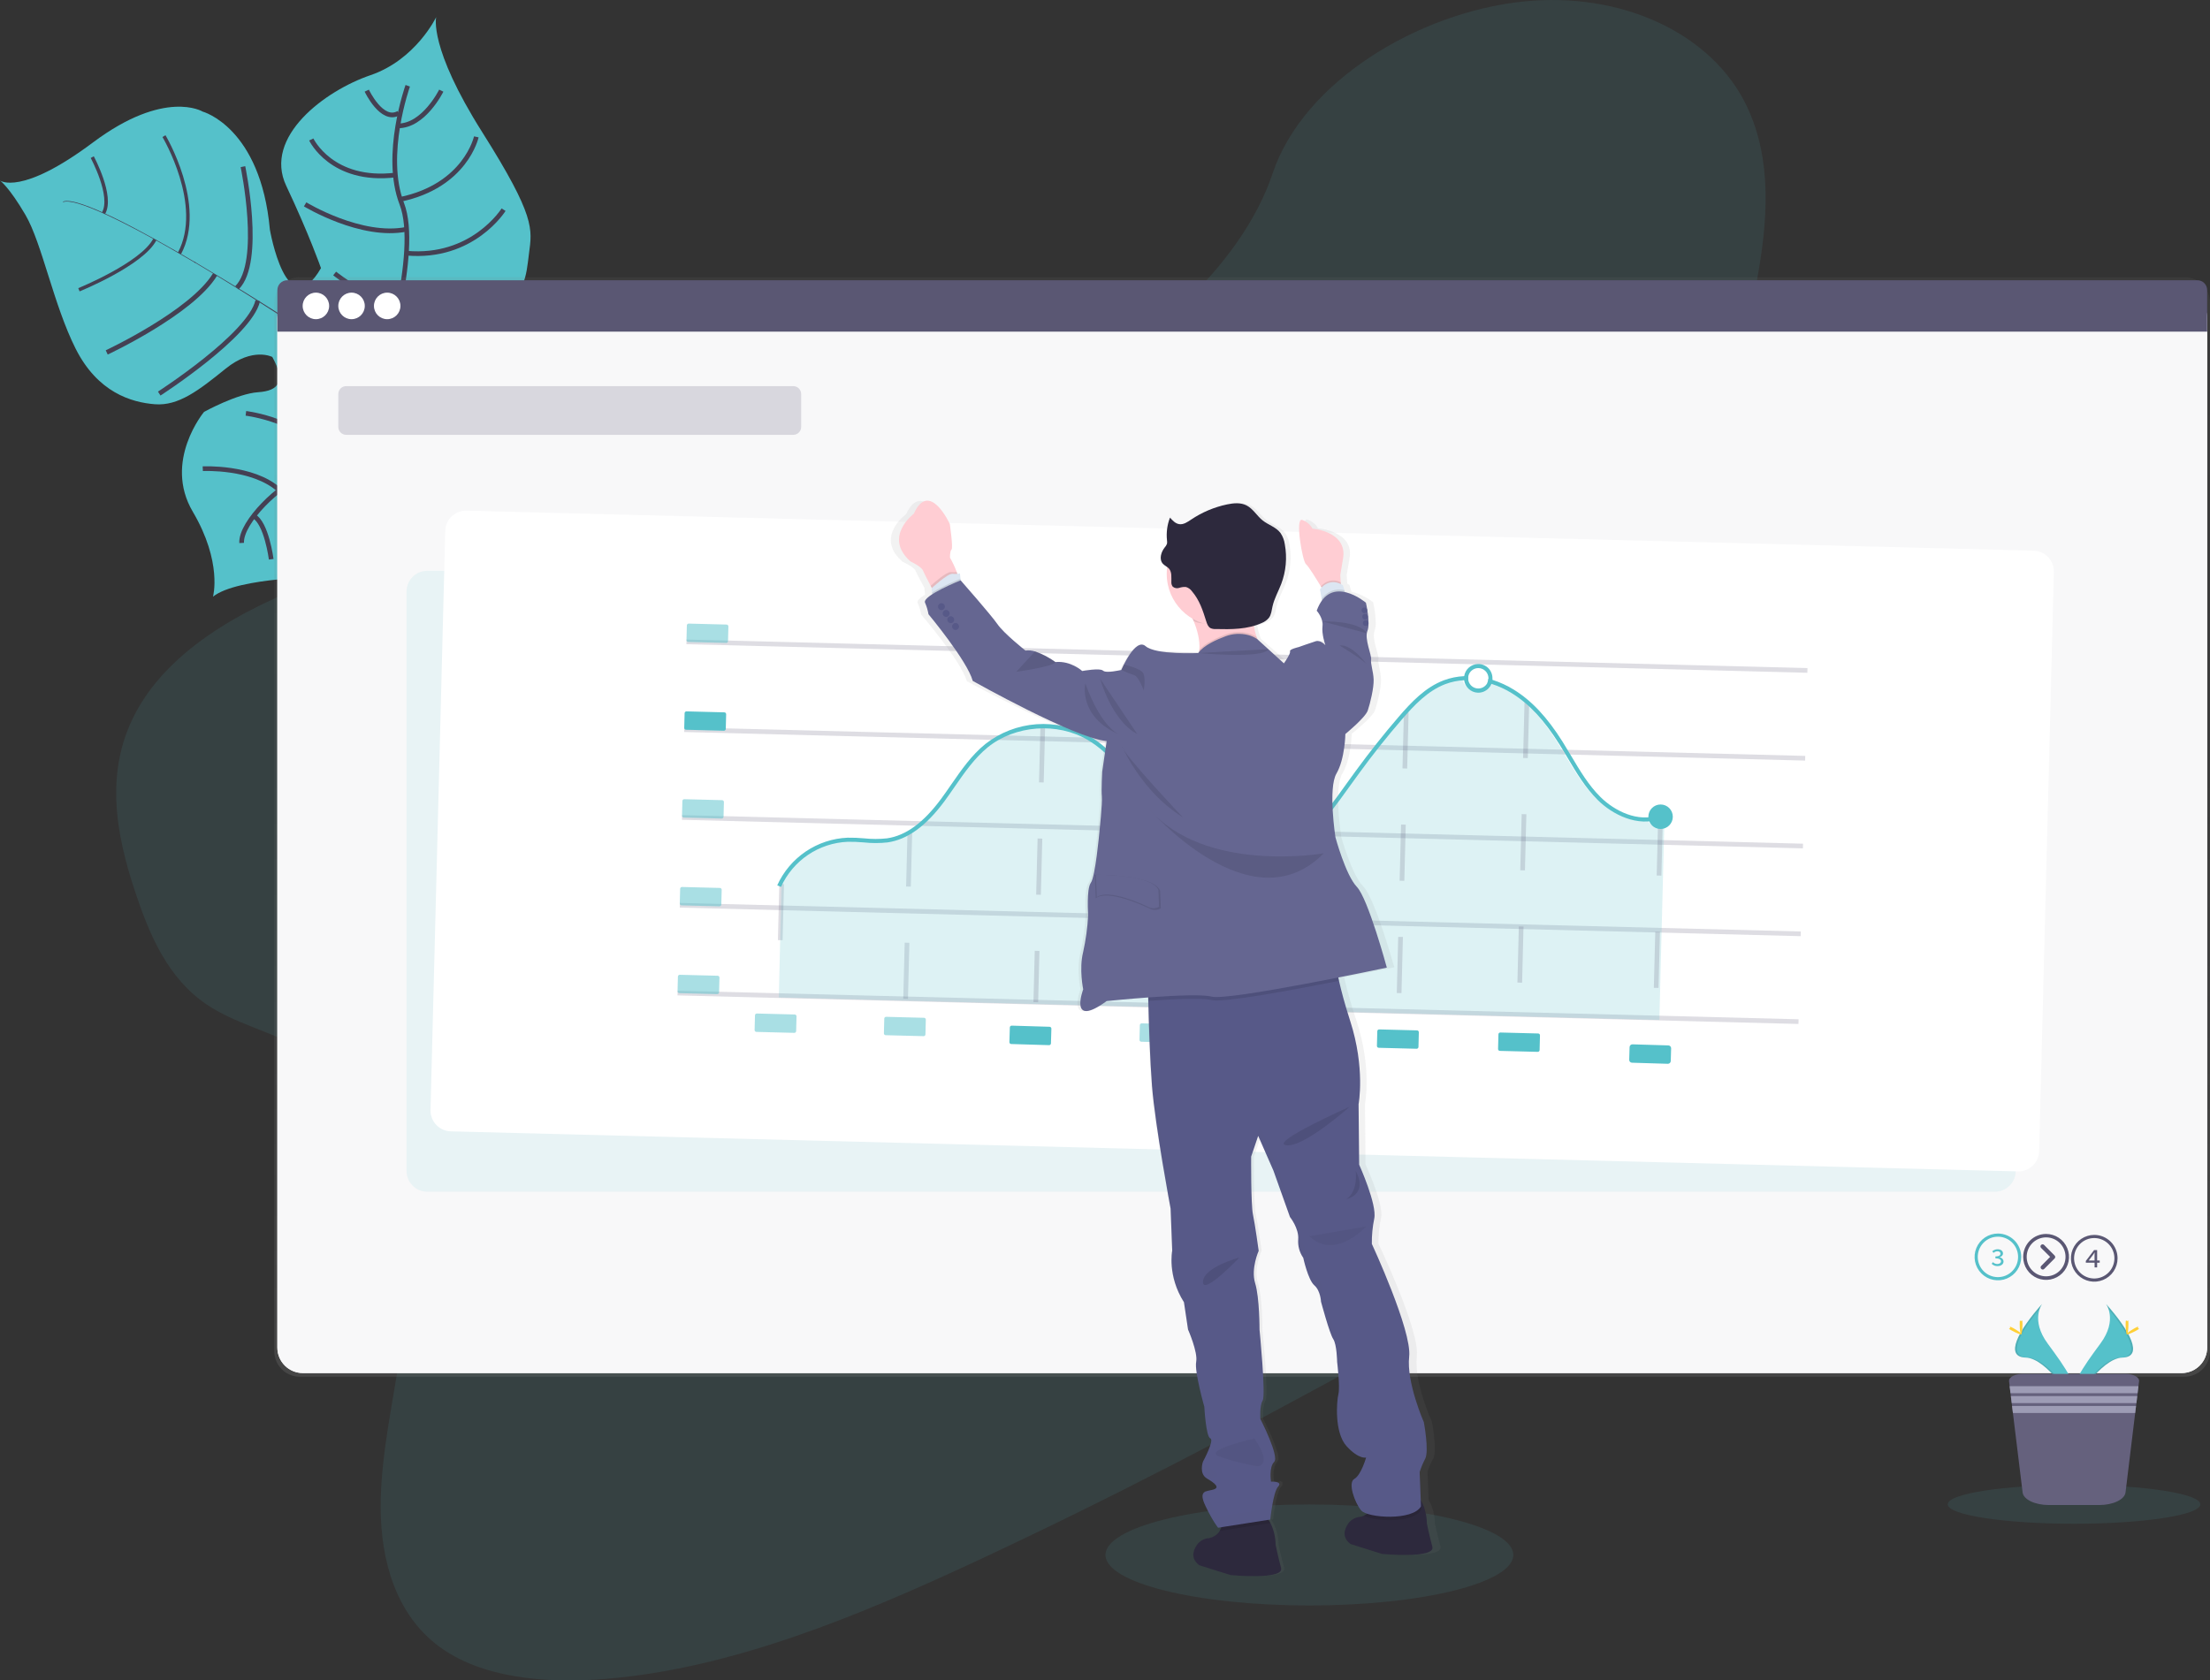 <?xml version="1.0" encoding="UTF-8"?> <svg xmlns="http://www.w3.org/2000/svg" width="472" height="359" viewBox="0 0 472 359" fill="none"><rect x="0" y="0" width="472" height="359" fill="#333333" stroke="none"/><g clip-path="url(#clip0)"><path d="M93.157 3.657C93.157 3.657 91.517 10.075 102.98 28.218C114.443 46.361 113.646 48.931 112.985 54.12C112.324 59.308 112.363 62.148 105.703 68.519C105.703 68.519 85.748 75.09 83.082 79.187C80.415 83.284 87.488 98.181 87.488 98.181C87.488 98.181 94.283 116.276 69.883 123.219C69.883 123.219 50.789 123.245 45.495 127.464C45.495 127.464 47.544 120.12 41.175 109.321C34.806 98.522 43.581 87.993 43.581 87.993C43.581 87.993 50.646 84.092 55.131 83.791C59.616 83.49 61.039 81.43 58.154 76.259C58.154 76.259 53.983 74.078 48.205 78.751C42.428 83.424 38.113 86.753 33.079 86.361C28.046 85.968 20.868 83.839 16.157 74.497C11.446 65.154 8.966 51.947 5.438 45.916C1.91 39.886 0 38.564 0 38.564C0 38.564 4.459 41.959 19.855 30.435C35.25 18.911 43.285 23.842 43.285 23.842C43.285 23.842 55.657 27.175 57.641 49.058C57.641 49.058 61.239 69.911 68.552 57.279C68.552 57.279 66.076 50.166 61.13 39.694C56.184 29.222 69.422 19.365 79.114 16.066C88.806 12.767 93.157 3.657 93.157 3.657Z" fill="#55C1CA"></path><path d="M13.482 43.185L13.438 43.076C16.483 41.801 30.53 49.433 41.763 56.061L41.702 56.161C25.858 46.815 15.835 42.207 13.482 43.185Z" fill="#444053"></path><path d="M41.471 56.017L41.593 55.952C50.563 61.254 61.326 67.982 69.387 73.445C70.153 73.964 70.949 74.479 71.762 74.963L71.636 75.169C70.823 74.68 70.022 74.165 69.252 73.641C61.2 68.183 50.437 61.315 41.471 56.017Z" fill="#444053"></path><path d="M71.401 75.038L71.601 74.881C87.771 84.615 110.519 82.298 110.719 82.298L108.209 85.156C108.009 85.169 87.684 84.838 71.401 75.038Z" fill="#444053"></path><path d="M87.084 18.322C87.084 18.322 81.789 33.11 85.813 43.529C89.837 53.949 81.463 79.768 81.463 79.768C81.463 79.768 78.683 90.628 74.211 93.342C74.211 93.342 67.725 101.419 63.923 102.344C60.121 103.269 51.377 111.463 51.607 115.997" stroke="#444053" stroke-miterlimit="10"></path><path d="M94.244 19.365C94.244 19.365 90.512 26.957 84.957 26.892" stroke="#444053" stroke-miterlimit="10"></path><path d="M101.727 29.235C101.727 29.235 99.469 39.676 85.483 42.596" stroke="#444053" stroke-miterlimit="10"></path><path d="M107.552 44.795C107.552 44.795 100.97 55.372 86.788 54.084" stroke="#444053" stroke-miterlimit="10"></path><path d="M106.321 64.609C106.321 64.609 93.936 72.747 84.569 68.279" stroke="#444053" stroke-miterlimit="10"></path><path d="M78.331 19.365C78.331 19.365 81.567 26.233 85.148 24.165" stroke="#444053" stroke-miterlimit="10"></path><path d="M66.481 29.798C66.481 29.798 70.831 39.013 84.443 37.395" stroke="#444053" stroke-miterlimit="10"></path><path d="M65.167 43.656C65.167 43.656 77.139 50.952 86.849 48.975" stroke="#444053" stroke-miterlimit="10"></path><path d="M71.471 58.426C71.471 58.426 80.945 66.005 85.391 64.264" stroke="#444053" stroke-miterlimit="10"></path><path d="M69.252 64.077C69.252 64.077 71.814 72.04 69.296 73.545" stroke="#444053" stroke-miterlimit="10"></path><path d="M60.86 76.019C60.86 76.019 65.746 71.154 64.384 70.26" stroke="#444053" stroke-miterlimit="10"></path><path d="M51.886 35.605C51.886 35.605 56.162 55.978 50.607 61.476" stroke="#444053" stroke-miterlimit="10"></path><path d="M34.006 84.079C34.006 84.079 53.361 71.612 55.048 64.247" stroke="#444053" stroke-miterlimit="10"></path><path d="M22.795 75.291C22.795 75.291 41.001 66.778 45.939 58.623" stroke="#444053" stroke-miterlimit="10"></path><path d="M35.02 29.078C35.02 29.078 43.829 43.817 38.326 54.133" stroke="#444053" stroke-width="0.75" stroke-miterlimit="10"></path><path d="M16.857 61.904C16.857 61.904 30.343 56.428 33.071 51.152" stroke="#444053" stroke-width="0.75" stroke-miterlimit="10"></path><path d="M19.702 33.572C19.702 33.572 24.214 41.915 22.112 45.541" stroke="#444053" stroke-width="0.75" stroke-miterlimit="10"></path><path d="M66.442 82.931C66.442 82.931 78.622 81.295 79.927 84.484" stroke="#444053" stroke-miterlimit="10"></path><path d="M85.918 107.968C85.918 107.968 85.261 94.608 77.652 89.441" stroke="#444053" stroke-miterlimit="10"></path><path d="M52.517 88.307C52.517 88.307 65.302 89.821 69.822 98.186" stroke="#444053" stroke-miterlimit="10"></path><path d="M73.959 117.659C73.959 117.659 75.934 107.872 66.594 100.952" stroke="#444053" stroke-miterlimit="10"></path><path d="M43.307 100.132C43.307 100.132 53.913 99.586 59.594 104.643" stroke="#444053" stroke-miterlimit="10"></path><path d="M57.924 119.479C57.924 119.479 56.932 111.712 54.165 110.242" stroke="#444053" stroke-miterlimit="10"></path><path opacity="0.1" d="M222.425 86.125C198.555 98.172 172.449 103.426 146.996 107.475C121.542 111.525 95.85 114.644 70.766 123.109C54.635 128.555 37.586 137.373 29.634 151.075C21.969 164.23 24.801 178.259 28.855 190.485C31.901 199.679 35.816 208.981 44.151 214.602C49.946 218.502 57.467 220.331 63.784 223.651C85.757 235.192 89.32 262.263 85.779 287.165C84.117 298.846 81.263 310.68 81.302 322.129C81.341 333.579 84.635 344.924 93.692 351.687C102.671 358.389 116.152 359.75 129.364 358.668C156.21 356.487 183.203 345.321 208.913 333.321C265.841 306.761 320.371 275.096 374.776 243.509C394.9 231.82 415.116 220.073 433.644 206.228C443.932 198.54 454.09 189.708 458.841 179.14C464.892 165.727 460.276 151.114 448.078 145.079C427.632 134.956 393.447 148.304 375.816 135.083C366.075 127.804 364.805 114.487 366.393 101.986C369.795 75.125 383.855 45.519 373.123 22.79C365.753 7.178 346.36 -1.907 325.183 0.34C302.996 2.697 278.409 17.327 271.796 37.05C265.001 57.361 243.502 75.465 222.425 86.125Z" fill="#55C1CA"></path><path opacity="0.1" d="M279.653 342.986C303.705 342.986 323.203 338.155 323.203 332.196C323.203 326.236 303.705 321.405 279.653 321.405C255.601 321.405 236.102 326.236 236.102 332.196C236.102 338.155 255.601 342.986 279.653 342.986Z" fill="#55C1CA"></path><path d="M466.567 59.216H64.014C61.014 59.216 58.581 61.656 58.581 64.666V288.662C58.581 291.672 61.014 294.112 64.014 294.112H466.567C469.567 294.112 472 291.672 472 288.662V64.666C472 61.656 469.567 59.216 466.567 59.216Z" fill="url(#paint0_linear)"></path><path d="M465.957 62.519H64.671C61.67 62.519 59.237 64.959 59.237 67.969V287.881C59.237 290.891 61.67 293.331 64.671 293.331H465.957C468.958 293.331 471.391 290.891 471.391 287.881V67.969C471.391 64.959 468.958 62.519 465.957 62.519Z" fill="white"></path><path d="M465.957 62.519H64.671C61.67 62.519 59.237 64.959 59.237 67.969V287.881C59.237 290.891 61.67 293.331 64.671 293.331H465.957C468.958 293.331 471.391 290.891 471.391 287.881V67.969C471.391 64.959 468.958 62.519 465.957 62.519Z" fill="white"></path><path opacity="0.04" d="M465.957 62.519H64.671C61.67 62.519 59.237 64.959 59.237 67.969V287.881C59.237 290.891 61.67 293.331 64.671 293.331H465.957C468.958 293.331 471.391 290.891 471.391 287.881V67.969C471.391 64.959 468.958 62.519 465.957 62.519Z" fill="#5A5773"></path><path d="M469.303 59.87H61.334C60.779 59.87 60.247 60.092 59.855 60.485C59.462 60.879 59.242 61.413 59.242 61.969V70.853H471.395V61.969C471.395 61.413 471.175 60.879 470.782 60.485C470.39 60.092 469.858 59.87 469.303 59.87Z" fill="#5A5773"></path><path d="M67.468 68.191C69.03 68.191 70.296 66.922 70.296 65.355C70.296 63.789 69.03 62.519 67.468 62.519C65.907 62.519 64.641 63.789 64.641 65.355C64.641 66.922 65.907 68.191 67.468 68.191Z" fill="white"></path><path d="M75.081 68.191C76.643 68.191 77.909 66.922 77.909 65.355C77.909 63.789 76.643 62.519 75.081 62.519C73.52 62.519 72.254 63.789 72.254 65.355C72.254 66.922 73.52 68.191 75.081 68.191Z" fill="white"></path><path d="M82.694 68.191C84.256 68.191 85.522 66.922 85.522 65.355C85.522 63.789 84.256 62.519 82.694 62.519C81.133 62.519 79.867 63.789 79.867 65.355C79.867 66.922 81.133 68.191 82.694 68.191Z" fill="white"></path><path opacity="0.1" d="M426.066 121.944H91.26C88.812 121.944 86.827 123.935 86.827 126.391V250.146C86.827 252.602 88.812 254.592 91.26 254.592H426.066C428.514 254.592 430.498 252.602 430.498 250.146V126.391C430.498 123.935 428.514 121.944 426.066 121.944Z" fill="#55C1CA"></path><path d="M434.334 117.647L99.637 109.091C97.19 109.028 95.155 110.968 95.093 113.423L91.949 237.138C91.887 239.592 93.82 241.633 96.267 241.696L430.964 250.252C433.412 250.315 435.446 248.375 435.509 245.921L438.653 122.206C438.715 119.751 436.781 117.71 434.334 117.647Z" fill="white"></path><path opacity="0.2" d="M146.613 137.125L386.017 143.229" stroke="#5A5773" stroke-miterlimit="10"></path><path opacity="0.2" d="M146.139 155.883L385.543 161.987" stroke="#5A5773" stroke-miterlimit="10"></path><path opacity="0.2" d="M145.664 174.637L385.068 180.741" stroke="#5A5773" stroke-miterlimit="10"></path><path opacity="0.2" d="M145.186 193.395L384.595 199.5" stroke="#5A5773" stroke-miterlimit="10"></path><path opacity="0.2" d="M166.946 188.857L166.341 212.703" stroke="#5A5773" stroke-miterlimit="10" stroke-dasharray="12 12"></path><path opacity="0.2" d="M144.712 212.154L384.116 218.254" stroke="#5A5773" stroke-miterlimit="10"></path><path opacity="0.2" d="M193.417 213.393L194.318 177.844" stroke="#5A5773" stroke-miterlimit="10" stroke-dasharray="12 12"></path><path opacity="0.2" d="M351.789 175.034C347.521 175.405 343.354 173.005 340.8 170.483C338.155 167.865 336.237 164.645 334.384 161.512C333.796 160.521 333.187 159.5 332.574 158.514C329.342 153.374 326.114 149.918 322.42 147.636C321.067 146.8 319.616 146.135 318.101 145.655C317.955 146.002 317.747 146.318 317.487 146.589C316.929 147.172 316.162 147.51 315.356 147.527H315.212C314.489 147.508 313.796 147.23 313.258 146.745C312.72 146.26 312.372 145.598 312.276 144.878C310.906 144.944 309.554 145.222 308.269 145.703C304.471 147.139 301.587 150.224 298.964 153.265C295.788 156.939 292.726 160.792 289.872 164.723C289.292 165.517 288.712 166.316 288.132 167.119C285.034 171.456 281.832 175.937 277.691 179.441C272.131 184.171 265.445 186.209 259.803 184.895C253.034 183.32 248.192 177.32 244.733 172.268C244.298 171.613 243.863 170.959 243.393 170.291C240.166 165.491 236.829 160.53 231.904 157.637C225.418 153.819 216.461 154.478 210.588 159.195C207.726 161.494 205.577 164.619 203.493 167.638C202.779 168.677 202.04 169.75 201.278 170.78C197.363 176.055 193.418 178.917 189.163 179.537C187.476 179.725 185.773 179.725 184.086 179.537C182.964 179.459 181.802 179.371 180.667 179.402C177.834 179.523 175.081 180.377 172.674 181.881C170.268 183.385 168.29 185.488 166.933 187.985L166.333 213.1L354.399 217.9L355.452 176.347C355.13 176.523 354.774 176.629 354.408 176.658C354.042 176.686 353.675 176.637 353.329 176.514C352.983 176.39 352.668 176.195 352.402 175.941C352.137 175.687 351.928 175.379 351.789 175.038V175.034Z" fill="#55C1CA"></path><path opacity="0.2" d="M222.712 155.154L221.22 214.104" stroke="#5A5773" stroke-miterlimit="10" stroke-dasharray="12 12"></path><path opacity="0.2" d="M248.94 177.709L248 214.785" stroke="#5A5773" stroke-miterlimit="10" stroke-dasharray="12 12"></path><path opacity="0.2" d="M275.024 182.059L274.18 215.452" stroke="#5A5773" stroke-miterlimit="10" stroke-dasharray="12 12"></path><path opacity="0.2" d="M300.339 152.174L298.72 216.076" stroke="#5A5773" stroke-miterlimit="10" stroke-dasharray="12 12"></path><path opacity="0.2" d="M326.101 149.944L324.408 216.735" stroke="#5A5773" stroke-miterlimit="10" stroke-dasharray="12 12"></path><path opacity="0.2" d="M354.634 175.056L353.555 217.477" stroke="#5A5773" stroke-miterlimit="10" stroke-dasharray="12 12"></path><path d="M317.84 142.71C317.551 142.431 317.21 142.213 316.837 142.067C316.463 141.921 316.065 141.85 315.664 141.859C314.947 141.872 314.257 142.139 313.717 142.612C313.177 143.086 312.82 143.735 312.711 144.447C312.684 144.62 312.672 144.795 312.676 144.97C312.676 145.088 312.676 145.206 312.702 145.319C312.794 146.003 313.115 146.635 313.611 147.113C314.151 147.652 314.876 147.964 315.638 147.985H315.782C316.589 147.97 317.357 147.634 317.918 147.051C318.177 146.78 318.384 146.463 318.531 146.118C318.645 145.846 318.718 145.56 318.749 145.267C318.76 145.135 318.76 145.002 318.749 144.87C318.747 144.467 318.665 144.069 318.509 143.699C318.353 143.328 318.125 142.992 317.84 142.71ZM317.687 145.852C317.59 146.064 317.456 146.258 317.291 146.423C317.013 146.711 316.661 146.917 316.275 147.017C315.888 147.118 315.481 147.109 315.098 146.993C314.715 146.877 314.372 146.657 314.106 146.358C313.84 146.059 313.661 145.692 313.589 145.297C313.565 145.184 313.552 145.069 313.55 144.953C313.546 144.777 313.563 144.601 313.602 144.429C313.709 143.953 313.972 143.527 314.349 143.218C314.726 142.91 315.195 142.737 315.682 142.727H315.782C316.341 142.742 316.873 142.971 317.267 143.369C317.662 143.766 317.888 144.3 317.9 144.861C317.9 144.905 317.9 144.953 317.9 144.996C317.893 145.294 317.82 145.586 317.687 145.852Z" fill="#55C1CA"></path><path d="M354.66 177.102C356.102 177.102 357.27 175.93 357.27 174.484C357.27 173.038 356.102 171.866 354.66 171.866C353.218 171.866 352.05 173.038 352.05 174.484C352.05 175.93 353.218 177.102 354.66 177.102Z" fill="#55C1CA"></path><path d="M313.55 144.953C313.552 145.069 313.565 145.184 313.589 145.297C313.293 145.297 312.998 145.297 312.719 145.319C311.348 145.385 309.995 145.663 308.708 146.144C304.91 147.579 302.026 150.664 299.399 153.706C296.223 157.375 293.16 161.233 290.302 165.16C289.724 165.954 289.154 166.757 288.562 167.56C285.46 171.897 282.259 176.374 278.121 179.882C272.557 184.607 265.867 186.645 260.22 185.332C253.46 183.761 248.618 177.757 245.138 172.704C244.703 172.054 244.242 171.395 243.798 170.727C240.566 165.928 237.225 160.966 232.3 158.073C225.814 154.255 216.848 154.914 210.984 159.631C208.16 161.926 205.985 165.051 203.901 168.07C203.184 169.109 202.444 170.186 201.683 171.212C197.768 176.487 193.818 179.349 189.563 179.969C187.876 180.155 186.173 180.155 184.486 179.969C183.348 179.865 182.205 179.82 181.063 179.834C178.027 179.96 175.086 180.93 172.568 182.634C170.049 184.338 168.052 186.71 166.798 189.486L165.998 189.137C167.321 186.211 169.427 183.712 172.082 181.915C174.737 180.119 177.837 179.096 181.036 178.961C182.21 178.944 183.383 178.99 184.551 179.101C186.175 179.277 187.813 179.277 189.437 179.101C193.452 178.52 197.228 175.767 200.982 170.688C201.735 169.671 202.47 168.602 203.184 167.568C205.302 164.514 207.495 161.324 210.453 158.942C213.589 156.481 217.384 155.013 221.356 154.723C225.327 154.433 229.294 155.335 232.752 157.314C237.851 160.312 241.249 165.356 244.537 170.239C244.972 170.893 245.407 171.548 245.873 172.207C249.244 177.128 253.943 182.971 260.429 184.476C265.806 185.729 272.214 183.761 277.569 179.21C281.61 175.776 284.79 171.356 287.857 167.045C288.427 166.242 289.006 165.439 289.597 164.64C292.473 160.713 295.549 156.821 298.733 153.125C301.435 150.001 304.388 146.829 308.395 145.324C309.782 144.809 311.241 144.515 312.719 144.451C313.011 144.451 313.311 144.425 313.589 144.451C313.556 144.616 313.543 144.784 313.55 144.953Z" fill="#55C1CA"></path><path d="M354.812 174.894C349.709 176.806 344.315 173.952 341.244 170.924C338.599 168.306 336.68 165.081 334.827 161.948C334.24 160.962 333.631 159.937 333.013 158.955C329.781 153.81 326.553 150.355 322.855 148.073C321.501 147.239 320.051 146.575 318.535 146.096C318.257 146.004 317.974 145.926 317.665 145.852C317.797 145.587 317.87 145.296 317.878 145.001C318.166 145.075 318.448 145.158 318.749 145.245C320.347 145.748 321.877 146.448 323.303 147.331C327.123 149.683 330.438 153.226 333.744 158.488C334.366 159.483 334.975 160.508 335.571 161.507C337.398 164.588 339.286 167.778 341.848 170.3C344.733 173.145 349.783 175.846 354.503 174.078L354.812 174.894Z" fill="#55C1CA"></path><path opacity="0.5" d="M155.186 133.429L147.097 133.222C146.881 133.217 146.701 133.388 146.696 133.605L146.616 136.745C146.61 136.962 146.781 137.142 146.997 137.148L155.086 137.355C155.302 137.36 155.482 137.189 155.487 136.972L155.567 133.832C155.573 133.615 155.402 133.434 155.186 133.429Z" fill="#55C1CA"></path><path d="M154.705 152.182L146.616 151.975C146.4 151.97 146.221 152.141 146.215 152.358L146.135 155.498C146.13 155.715 146.301 155.896 146.517 155.901L154.606 156.108C154.822 156.113 155.001 155.942 155.007 155.725L155.087 152.585C155.092 152.368 154.922 152.188 154.705 152.182Z" fill="#55C1CA"></path><path opacity="0.5" d="M154.229 170.944L146.14 170.737C145.924 170.732 145.744 170.903 145.739 171.12L145.659 174.26C145.653 174.477 145.824 174.657 146.04 174.663L154.129 174.87C154.345 174.875 154.525 174.704 154.53 174.487L154.61 171.347C154.616 171.13 154.445 170.95 154.229 170.944Z" fill="#55C1CA"></path><path opacity="0.5" d="M153.753 189.697L145.664 189.49C145.448 189.485 145.268 189.656 145.262 189.873L145.183 193.014C145.177 193.23 145.348 193.411 145.564 193.416L153.653 193.623C153.869 193.629 154.049 193.457 154.054 193.24L154.134 190.1C154.14 189.883 153.969 189.703 153.753 189.697Z" fill="#55C1CA"></path><path opacity="0.5" d="M153.276 208.455L145.188 208.248C144.971 208.242 144.792 208.414 144.786 208.631L144.706 211.771C144.701 211.988 144.872 212.168 145.088 212.174L153.177 212.381C153.393 212.386 153.573 212.215 153.578 211.998L153.658 208.857C153.663 208.64 153.493 208.46 153.276 208.455Z" fill="#55C1CA"></path><path opacity="0.5" d="M169.735 216.731L161.647 216.524C161.43 216.519 161.251 216.69 161.245 216.907L161.165 220.048C161.16 220.264 161.331 220.445 161.547 220.45L169.636 220.657C169.852 220.662 170.032 220.491 170.037 220.274L170.117 217.134C170.122 216.917 169.952 216.737 169.735 216.731Z" fill="#55C1CA"></path><path opacity="0.5" d="M197.35 217.437L189.261 217.23C189.045 217.224 188.865 217.396 188.86 217.612L188.78 220.753C188.775 220.97 188.945 221.15 189.162 221.156L197.25 221.362C197.467 221.368 197.646 221.197 197.652 220.98L197.732 217.839C197.737 217.622 197.566 217.442 197.35 217.437Z" fill="#55C1CA"></path><path d="M224.17 219.357L216.079 219.114C215.862 219.107 215.682 219.278 215.675 219.495L215.581 222.636C215.575 222.853 215.745 223.034 215.961 223.041L224.053 223.284C224.269 223.291 224.449 223.12 224.456 222.903L224.55 219.762C224.556 219.545 224.386 219.364 224.17 219.357Z" fill="#55C1CA"></path><path opacity="0.5" d="M251.932 218.831L243.843 218.624C243.627 218.619 243.447 218.79 243.442 219.007L243.362 222.148C243.357 222.364 243.527 222.545 243.744 222.55L251.832 222.757C252.049 222.762 252.228 222.591 252.234 222.374L252.314 219.234C252.319 219.017 252.148 218.837 251.932 218.831Z" fill="#55C1CA"></path><path opacity="0.5" d="M278.108 219.504L270.019 219.297C269.803 219.292 269.623 219.463 269.618 219.68L269.538 222.821C269.533 223.037 269.703 223.218 269.92 223.223L278.009 223.43C278.225 223.436 278.404 223.264 278.41 223.047L278.49 219.907C278.495 219.69 278.324 219.51 278.108 219.504Z" fill="#55C1CA"></path><path d="M302.646 220.127L294.557 219.92C294.341 219.915 294.162 220.086 294.156 220.303L294.076 223.443C294.071 223.66 294.242 223.84 294.458 223.846L302.547 224.053C302.763 224.058 302.942 223.887 302.948 223.67L303.028 220.529C303.033 220.313 302.862 220.132 302.646 220.127Z" fill="#55C1CA"></path><path d="M328.518 220.788L320.429 220.581C320.213 220.575 320.033 220.747 320.028 220.964L319.948 224.104C319.943 224.321 320.113 224.501 320.329 224.507L328.418 224.714C328.634 224.719 328.814 224.548 328.82 224.331L328.9 221.19C328.905 220.974 328.734 220.793 328.518 220.788Z" fill="#55C1CA"></path><path d="M356.326 223.337L348.661 223.107C348.327 223.097 348.048 223.36 348.038 223.695L347.957 226.409C347.947 226.744 348.209 227.024 348.543 227.034L356.208 227.265C356.542 227.275 356.821 227.011 356.831 226.676L356.912 223.962C356.922 223.627 356.66 223.348 356.326 223.337Z" fill="#55C1CA"></path><path d="M426.705 264.2C427.701 264.2 428.667 264.547 429.437 265.181C430.207 265.815 430.735 266.697 430.929 267.677C431.124 268.657 430.973 269.675 430.504 270.556C430.034 271.438 429.274 272.129 428.354 272.511C427.433 272.894 426.409 272.944 425.455 272.654C424.502 272.364 423.678 271.751 423.124 270.92C422.571 270.089 422.322 269.092 422.419 268.097C422.517 267.102 422.955 266.173 423.66 265.466C424.059 265.064 424.534 264.745 425.056 264.528C425.579 264.311 426.139 264.199 426.705 264.2ZM426.705 263.529C425.719 263.529 424.756 263.822 423.937 264.371C423.117 264.92 422.479 265.701 422.102 266.615C421.725 267.528 421.627 268.533 421.82 269.503C422.013 270.472 422.488 271.362 423.186 272.06C423.883 272.759 424.772 273.234 425.739 273.426C426.705 273.618 427.707 273.517 428.617 273.138C429.527 272.758 430.304 272.117 430.851 271.294C431.397 270.471 431.688 269.504 431.686 268.516C431.685 267.86 431.556 267.211 431.305 266.606C431.055 266.001 430.688 265.451 430.225 264.987C429.763 264.524 429.214 264.157 428.61 263.907C428.006 263.656 427.358 263.528 426.705 263.529Z" fill="#55C1CA"></path><path d="M425.37 269.991L425.631 269.642C425.885 269.892 426.227 270.035 426.583 270.039C427.018 270.039 427.362 269.816 427.362 269.463C427.362 269.109 427.044 268.826 426.166 268.826V268.424C426.949 268.424 427.245 268.162 427.245 267.822C427.245 267.482 426.979 267.32 426.592 267.32C426.287 267.33 425.995 267.449 425.77 267.656L425.491 267.32C425.802 267.046 426.2 266.891 426.614 266.884C427.288 266.884 427.788 267.211 427.788 267.783C427.788 268.184 427.497 268.45 427.071 268.594V268.616C427.29 268.639 427.494 268.74 427.647 268.9C427.8 269.059 427.892 269.268 427.906 269.489C427.906 270.109 427.323 270.484 426.627 270.484C426.395 270.493 426.163 270.454 425.947 270.369C425.73 270.284 425.534 270.155 425.37 269.991Z" fill="#55C1CA"></path><path d="M447.277 264.493C448.274 264.493 449.239 264.839 450.009 265.473C450.78 266.107 451.307 266.989 451.502 267.97C451.696 268.95 451.546 269.967 451.076 270.849C450.606 271.73 449.846 272.421 448.926 272.803C448.005 273.186 446.981 273.236 446.028 272.946C445.074 272.656 444.25 272.044 443.697 271.213C443.143 270.382 442.894 269.384 442.991 268.389C443.089 267.395 443.528 266.465 444.232 265.758C444.631 265.356 445.106 265.037 445.628 264.82C446.151 264.603 446.711 264.491 447.277 264.493ZM447.277 263.821C446.292 263.821 445.329 264.114 444.51 264.663C443.691 265.212 443.052 265.992 442.675 266.905C442.298 267.818 442.2 268.822 442.392 269.792C442.584 270.761 443.058 271.651 443.755 272.35C444.452 273.048 445.339 273.524 446.305 273.717C447.272 273.91 448.273 273.811 449.183 273.433C450.094 273.055 450.872 272.414 451.419 271.593C451.966 270.771 452.258 269.805 452.258 268.817C452.259 268.161 452.13 267.511 451.88 266.904C451.63 266.298 451.263 265.747 450.801 265.283C450.338 264.819 449.789 264.451 449.184 264.2C448.58 263.949 447.932 263.82 447.277 263.821Z" fill="#5A5773"></path><path d="M447.343 268.293C447.343 268.08 447.343 267.809 447.373 267.595H447.343C447.221 267.783 447.082 267.97 446.96 268.158L446.09 269.297H448.443V269.755H445.481V269.389L447.247 267.058H447.895V270.767H447.356L447.343 268.293Z" fill="#5A5773"></path><path d="M435.928 265.963C436.013 265.879 436.128 265.832 436.247 265.832C436.367 265.832 436.482 265.879 436.567 265.963L438.812 268.224C438.854 268.264 438.887 268.313 438.91 268.367C438.933 268.421 438.945 268.479 438.945 268.538C438.945 268.596 438.933 268.654 438.91 268.708C438.887 268.762 438.854 268.811 438.812 268.852L436.602 271.077C436.561 271.122 436.511 271.158 436.456 271.183C436.401 271.207 436.341 271.22 436.28 271.22C436.219 271.22 436.159 271.207 436.104 271.183C436.049 271.158 435.999 271.122 435.958 271.077C435.914 271.036 435.879 270.987 435.855 270.932C435.83 270.876 435.818 270.817 435.818 270.756C435.818 270.696 435.83 270.637 435.855 270.581C435.879 270.526 435.914 270.477 435.958 270.436L437.855 268.516L435.928 266.605C435.883 266.564 435.847 266.514 435.822 266.458C435.798 266.403 435.785 266.343 435.785 266.282C435.785 266.221 435.798 266.161 435.822 266.105C435.847 266.05 435.883 266 435.928 265.959V265.963Z" fill="#5A5773"></path><path d="M432.099 268.516C432.098 269.488 432.383 270.438 432.921 271.246C433.458 272.055 434.222 272.685 435.116 273.058C436.011 273.431 436.996 273.529 437.946 273.34C438.896 273.15 439.769 272.683 440.454 271.996C441.139 271.309 441.605 270.433 441.794 269.48C441.982 268.527 441.885 267.539 441.513 266.642C441.142 265.745 440.513 264.978 439.707 264.439C438.901 263.901 437.953 263.614 436.985 263.616C435.689 263.617 434.447 264.134 433.532 265.052C432.616 265.971 432.101 267.217 432.099 268.516ZM432.852 268.516C432.85 267.553 433.181 266.62 433.789 265.875C434.396 265.13 435.243 264.62 436.184 264.431C437.124 264.242 438.101 264.386 438.948 264.839C439.795 265.292 440.459 266.025 440.827 266.914C441.195 267.803 441.244 268.792 440.966 269.713C440.688 270.634 440.1 271.43 439.302 271.965C438.504 272.5 437.547 272.741 436.592 272.647C435.637 272.552 434.744 272.129 434.066 271.448C433.68 271.064 433.374 270.608 433.165 270.104C432.957 269.601 432.85 269.061 432.852 268.516Z" fill="#5A5773"></path><path opacity="0.2" d="M169.43 82.49H73.933C73.005 82.49 72.254 83.244 72.254 84.175V91.213C72.254 92.143 73.005 92.897 73.933 92.897H169.43C170.357 92.897 171.109 92.143 171.109 91.213V84.175C171.109 83.244 170.357 82.49 169.43 82.49Z" fill="#5A5773"></path><path d="M307.647 330.372C306.925 327.754 306.455 325.441 306.455 325.441C306.455 325.441 306.485 322.561 305.115 320.445L305.089 319.725L304.884 314.402C305.213 313.421 305.625 312.471 306.116 311.561C307.012 309.85 305.82 303.759 305.82 303.759C305.82 303.759 301.944 295.255 302.596 289.74C303.249 284.224 294.392 265.675 294.392 265.675C294.37 263.855 294.557 262.038 294.948 260.26C295.017 259.886 295.038 259.505 295.009 259.126C295.009 259.078 295.009 259.038 295.009 258.986C295.009 258.986 295.009 259.017 295.009 259.03C294.753 255.421 291.642 248.754 291.642 248.754L291.529 235.825C291.529 235.825 293.056 228.137 289.693 218.031C288.523 214.505 287.749 211.678 287.244 209.488C287.187 209.243 287.131 209.003 287.083 208.776C293.173 207.603 297.789 206.647 297.789 206.647C297.789 206.647 293.678 191.92 291.185 189.411C288.693 186.903 286.465 178.804 286.465 178.804C286.465 178.804 284.817 168.354 286.709 165.208C288.601 162.062 288.688 156.76 288.688 156.76C288.688 156.76 293.152 153.234 293.669 151.729C294.187 150.224 295.014 146.838 294.948 145.07C294.883 143.303 294.244 141.75 294.4 140.812C294.557 139.874 292.891 136.405 293.591 134.703C293.768 134.181 293.851 133.631 293.835 133.08C293.835 133.08 293.835 133.045 293.835 133.032C293.835 133.019 293.835 133.032 293.835 133.01C293.785 131.548 293.594 130.094 293.265 128.668C291.896 127.593 290.315 126.821 288.627 126.404L288.51 126.011L288.205 124.959C288.049 124.863 287.897 124.781 287.744 124.706L287.718 124.327L287.618 122.821L288.205 119.418C289.389 113.462 281.51 112.873 281.51 112.873C281.001 111.985 280.181 111.32 279.209 111.005C277.608 110.508 279.287 119.889 280.049 120.461C280.619 120.897 282.45 123.786 283.333 125.208L283.472 125.439C283.35 125.563 283.235 125.694 283.129 125.832L283.507 127.87L283.564 128.18C283.071 128.847 282.677 129.581 282.393 130.361C282.393 130.361 283.89 131.889 283.672 133.665C283.455 135.44 284.264 137.613 284.303 137.731C284.216 137.635 283.163 136.579 282.167 136.885C281.171 137.19 278.383 138.146 278.383 138.146C278.383 138.146 276.29 138.582 276.499 139.058C276.708 139.533 275.159 141.623 275.159 141.623L269.295 136.461C269.234 136.304 269.169 136.147 269.112 135.981C268.848 135.223 268.652 134.441 268.529 133.647C269.14 133.473 269.737 133.256 270.317 132.997C270.904 132.77 271.428 132.405 271.844 131.932C272.388 131.23 272.462 130.305 272.662 129.449C273.045 127.783 273.967 126.273 274.58 124.676C275.635 121.993 275.912 119.066 275.381 116.233C275.257 115.356 274.927 114.522 274.419 113.798C273.445 112.559 271.753 112.105 270.504 111.136C269.256 110.168 268.399 108.645 266.95 107.933C265.645 107.296 264.079 107.436 262.643 107.733C259.821 108.302 257.13 109.396 254.708 110.957C253.904 111.477 253.02 112.079 252.063 111.943C251.246 111.826 250.623 111.197 250.075 110.595C250.075 110.569 250.075 110.543 250.097 110.517L250.032 110.442C249.484 111.8 249.241 113.261 249.318 114.723C249.318 114.95 249.336 115.177 249.371 115.404C249.371 115.482 249.371 115.561 249.392 115.639C249.397 115.705 249.397 115.77 249.392 115.836C249.395 115.937 249.385 116.038 249.362 116.137C249.253 116.433 249.083 116.702 248.862 116.926C248.698 117.129 248.553 117.345 248.427 117.572C248.427 117.494 248.47 117.415 248.496 117.341C248.155 117.883 247.975 118.511 247.979 119.152C247.965 119.618 248.136 120.071 248.453 120.413C248.747 120.68 249.066 120.918 249.405 121.124C249.316 121.753 249.284 122.388 249.31 123.022C249.389 124.912 249.955 126.749 250.952 128.355C251.949 129.961 253.344 131.28 255 132.185L255.209 132.665C256.005 134.546 256.636 136.749 256.475 138.813C256.475 138.966 256.444 139.114 256.422 139.25C256.353 139.328 256.288 139.411 256.227 139.494C256.227 139.494 246.887 139.93 244.611 138.032C242.336 136.134 239.248 143.124 239.248 143.124C239.248 143.124 235.924 143.905 235.232 143.281C234.541 142.657 230.634 143.364 230.634 143.364C228.974 141.996 226.857 141.313 224.713 141.453C223.369 140.506 221.897 139.757 220.341 139.228L220.237 139.193C219.553 138.973 218.83 138.909 218.118 139.005C218.118 139.005 213.381 135.375 211.963 133.381C210.544 131.387 203.871 124.052 203.841 124.021L203.81 123.65L203.697 122.551C203.509 122.586 203.318 122.61 203.127 122.621C203.09 122.513 203.042 122.387 202.984 122.241C202.575 121.185 202.082 120.163 201.509 119.187C201.509 119.187 201.457 117.79 201.848 117.441C202.24 117.092 201.47 111.987 201.47 111.987C201.47 111.987 196.959 102.44 193.526 109.832C193.526 109.832 186.696 114.793 192.791 120.024C192.791 120.024 195.184 121.072 195.549 121.962C195.788 122.542 196.65 124.144 197.228 125.217L197.485 125.697L197.42 125.754L197.541 126.661L197.589 127.015C196.506 127.691 195.78 128.346 195.98 128.808C196.337 129.6 196.594 130.434 196.745 131.291C196.745 131.291 205.272 141.2 206.494 145.524C206.494 145.524 228.811 157.689 236.024 158.344L235.032 164.889C235.032 164.889 234.797 168.816 234.945 170.195C235.093 171.574 234.38 177.94 234.38 177.94C234.38 177.94 233.509 187.282 232.492 188.622C231.474 189.961 231.891 195.529 231.891 195.529C231.742 198.208 231.364 200.869 230.76 203.483C229.842 207.053 230.76 211.39 230.76 211.39C230.76 211.39 227.445 219.894 235.933 213.89C235.933 213.89 240.2 213.454 245.116 213.1C245.116 213.262 245.116 213.423 245.116 213.594C245.116 214.231 245.142 214.903 245.164 215.644C245.281 220.444 245.508 227.037 245.912 232.02C246.634 240.83 249.984 258.201 249.984 258.201L250.319 266.976C250.18 267.807 250.129 268.651 250.167 269.493C250.223 272.588 251.157 275.603 252.859 278.185L253.756 284.015C253.756 284.015 255.496 287.807 255.591 290.123C255.594 290.312 255.579 290.5 255.548 290.686C255.5 290.983 255.485 291.285 255.504 291.585C255.504 294.247 257.358 300.543 257.358 300.543C257.358 300.543 257.701 306.949 258.663 307.285C259.494 307.573 257.71 311.02 257.179 312.015C257.179 311.954 257.149 311.893 257.136 311.831L257.027 312.028C256.848 312.552 256.767 313.106 256.788 313.66C256.751 314.1 256.84 314.541 257.043 314.933C257.246 315.324 257.556 315.65 257.936 315.872C259.798 316.919 260.812 317.809 259.281 318.241C258.717 318.358 258.159 318.503 257.61 318.678L257.523 318.468C257.324 318.566 257.163 318.727 257.063 318.925C256.963 319.124 256.931 319.349 256.971 319.568C256.944 320.035 257.127 320.715 257.623 321.719C259.285 325.096 260.399 326.357 260.399 326.357L261.129 326.244C261.031 326.53 260.898 326.802 260.733 327.055C260.471 327.469 260.113 327.813 259.689 328.059C259.295 328.317 258.85 328.488 258.384 328.561C257.865 328.597 257.36 328.742 256.901 328.988C256.442 329.234 256.04 329.575 255.722 329.988C254.817 331.262 254.282 332.972 256.227 334.382L263.161 336.485C263.161 336.485 274.989 337.567 274.263 334.94C273.536 332.313 273.071 330.009 273.071 330.009C273.055 328.389 272.666 326.794 271.935 325.349C271.808 325.113 271.662 324.887 271.5 324.673L271.914 324.608C271.914 324.608 272.553 318.721 273.654 317.565C273.906 317.294 273.958 317.098 273.893 316.945C273.997 316.622 273.693 316.448 273.301 316.356C273.275 316.435 273.249 316.509 273.227 316.592C272.858 316.528 272.484 316.501 272.109 316.513C272.109 316.513 271.609 313.459 272.81 312.298C272.906 312.168 272.974 312.018 273.009 311.86C273.044 311.701 273.046 311.537 273.014 311.378C273.009 310.957 272.951 310.54 272.84 310.134C272.84 310.134 272.814 310.182 272.797 310.208C272.062 307.451 269.773 303.109 269.773 303.109C269.773 303.109 269.573 300.325 270.295 299.182C271.018 298.039 269.617 284.041 269.617 284.041C269.617 284.041 269.643 277.247 268.66 274.123C267.677 270.999 269.43 267.207 269.43 267.207C269.43 267.207 269.43 267.133 269.399 267.006C269.408 266.991 269.416 266.975 269.421 266.958C269.421 266.958 269.364 266.522 269.269 265.893C269.269 265.893 269.269 265.937 269.269 265.959C269.008 264.17 268.516 260.932 268.19 259.44C267.724 257.319 267.811 247.078 267.811 247.078L269.369 242.645L272.718 250.063L276.355 259.972C276.355 259.972 278.052 262.027 278.169 264.174C278.169 264.279 278.169 264.384 278.169 264.488C278.169 264.72 278.169 264.925 278.169 265.16C278.162 266.431 278.558 267.67 279.3 268.699C279.3 268.699 280.344 273.403 281.728 274.559C283.111 275.715 283.207 278.05 283.207 278.05C283.207 278.05 285.095 284.861 285.908 286.039C286.591 287.034 286.735 289.831 286.779 290.686C286.779 290.843 286.779 290.935 286.779 290.935C286.779 290.935 287.1 293.383 287.17 295.451C287.17 295.704 287.17 295.953 287.17 296.184C287.17 296.184 287.17 296.149 287.17 296.132C287.19 296.695 287.145 297.259 287.035 297.812C287.035 297.838 287.035 297.873 287.009 297.908C287.009 297.79 287.009 297.672 287.009 297.559C286.725 298.974 286.615 300.419 286.683 301.861C286.735 304.335 287.222 307.246 288.78 308.908C291.477 311.783 293.091 311.347 293.091 311.347C293.091 311.347 291.99 315.113 290.481 315.916C290.424 315.945 290.372 315.982 290.324 316.025C290.324 315.955 290.289 315.881 290.276 315.811C290.117 316.004 289.999 316.228 289.931 316.469C289.863 316.711 289.846 316.963 289.88 317.212C289.832 318.852 290.964 321.466 291.986 322.648C292.357 322.988 292.805 323.23 293.291 323.355C293.216 323.413 293.138 323.465 293.056 323.512C292.889 323.613 292.716 323.704 292.538 323.783C292.295 323.903 292.033 323.983 291.764 324.018C291.245 324.054 290.74 324.199 290.282 324.445C289.824 324.691 289.423 325.032 289.106 325.445C288.201 326.715 287.662 328.426 289.606 329.835L296.545 331.938C296.545 331.938 308.373 332.998 307.647 330.372Z" fill="url(#paint1_linear)"></path><path d="M262.856 336.498L256.144 334.403C254.26 332.99 254.774 331.279 255.652 330.009C255.953 329.6 256.339 329.261 256.783 329.014C257.226 328.768 257.718 328.621 258.223 328.583C258.671 328.51 259.097 328.34 259.472 328.085C259.886 327.838 260.234 327.494 260.486 327.082C260.939 326.293 261.166 325.395 261.142 324.485C261.142 324.485 268.333 322.068 270.404 324.128C270.774 324.5 271.088 324.925 271.335 325.389C272.046 326.837 272.425 328.426 272.444 330.04C272.444 330.04 272.901 332.344 273.606 334.971C274.311 337.597 262.856 336.498 262.856 336.498Z" fill="#2D293D"></path><path d="M295.166 331.973L288.449 329.861C286.565 328.447 287.083 326.737 287.957 325.467C288.258 325.058 288.643 324.718 289.087 324.473C289.531 324.227 290.023 324.081 290.528 324.045C290.789 324.009 291.042 323.929 291.277 323.809C291.451 323.732 291.619 323.643 291.781 323.543C293.595 322.448 293.448 319.943 293.448 319.943C293.448 319.943 300.639 317.526 302.714 319.585C302.99 319.864 303.236 320.173 303.444 320.506C304.776 322.622 304.75 325.511 304.75 325.511C304.75 325.511 305.211 327.819 305.911 330.441C306.611 333.064 295.166 331.973 295.166 331.973Z" fill="#2D293D"></path><path opacity="0.1" d="M270.404 324.11C270.774 324.483 271.088 324.907 271.335 325.371L260.485 327.06C260.938 326.271 261.166 325.373 261.142 324.464C261.142 324.464 268.333 322.051 270.404 324.11Z" fill="black"></path><path opacity="0.1" d="M303.431 320.506L303.51 322.552C301.926 325.419 293.7 325.122 291.264 323.809C291.438 323.732 291.606 323.643 291.768 323.543C293.582 322.448 293.434 319.943 293.434 319.943C293.434 319.943 300.625 317.526 302.701 319.585C302.977 319.864 303.222 320.173 303.431 320.506Z" fill="black"></path><path d="M304.388 311.635C303.914 312.545 303.516 313.494 303.201 314.471L303.484 321.811C301.743 324.948 292.073 324.298 290.711 322.683C289.35 321.069 287.797 316.749 289.25 315.946C290.702 315.143 291.764 311.386 291.764 311.386C291.764 311.386 290.202 311.823 287.588 308.943C284.973 306.063 285.46 299.439 285.848 297.842C286.235 296.245 285.578 290.966 285.578 290.966C285.578 290.966 285.53 287.248 284.743 286.07C283.955 284.892 282.132 278.076 282.132 278.076C282.132 278.076 282.045 275.75 280.701 274.585C279.357 273.42 278.343 268.721 278.343 268.721C277.54 267.566 277.158 266.168 277.264 264.763C277.452 262.429 275.503 259.99 275.503 259.99L271.97 250.08L268.716 242.663L267.215 247.096C267.215 247.096 267.146 257.332 267.598 259.453C268.051 261.574 268.825 267.224 268.825 267.224C268.825 267.224 267.111 271.012 268.068 274.136C269.025 277.26 269.003 284.058 269.003 284.058C269.003 284.058 270.378 298.056 269.678 299.199C268.977 300.343 269.182 303.126 269.182 303.126C269.182 303.126 273.293 311.155 272.131 312.316C270.97 313.476 271.457 316.527 271.457 316.527C271.457 316.527 274.067 316.426 272.979 317.587C271.892 318.747 271.305 324.629 271.305 324.629L260.155 326.375C260.155 326.375 259.076 325.114 257.462 321.732C255.848 318.35 257.623 318.656 259.098 318.241C260.573 317.827 259.598 316.932 257.793 315.872C255.987 314.812 256.923 312.277 256.923 312.277C256.923 312.277 259.433 307.621 258.493 307.285C257.553 306.949 257.214 300.543 257.214 300.543C257.214 300.543 255.069 292.995 255.474 290.944C255.879 288.893 253.734 284.032 253.734 284.032L252.864 278.203C249.271 272.543 250.358 267.207 250.358 267.207L250.01 258.192C250.01 258.192 246.747 240.826 246.038 232.012C245.603 226.365 245.355 218.651 245.251 213.834C245.19 211.128 245.168 209.339 245.168 209.339L285.025 203.614C285.025 203.614 285.056 205.469 285.978 209.549C286.47 211.73 287.222 214.567 288.362 218.097C291.625 228.202 290.159 235.891 290.159 235.891L290.285 248.819C290.285 248.819 294.135 257.324 293.508 260.326C293.139 262.105 292.965 263.919 292.991 265.736C292.991 265.736 301.587 284.294 300.965 289.809C300.343 295.325 304.097 303.829 304.097 303.829C304.097 303.829 305.25 309.925 304.388 311.635Z" fill="#575988"></path><path opacity="0.05" d="M279.653 264.113L291.773 262.014C291.773 262.014 285.16 269.345 279.653 264.113Z" fill="black"></path><path opacity="0.1" d="M289.554 250.146C289.554 250.146 290.137 254.448 287.557 256.176C287.557 256.176 292.256 255.251 289.554 250.146Z" fill="black"></path><path opacity="0.1" d="M288.279 236.423C288.279 236.423 278.417 245.224 274.689 244.67C270.961 244.116 288.279 236.423 288.279 236.423Z" fill="black"></path><path opacity="0.1" d="M264.714 268.642C264.714 268.642 257.04 270.698 256.927 273.826C256.814 276.955 264.714 268.642 264.714 268.642Z" fill="black"></path><path opacity="0.05" d="M267.894 307.32C267.894 307.32 257.045 309.785 260.199 311.059C263.352 312.333 268.494 313.241 268.494 313.241C268.494 313.241 272.018 313.302 267.894 307.32Z" fill="black"></path><g opacity="0.05"><path opacity="0.05" d="M258.075 313.354C257.795 313.191 257.555 312.968 257.372 312.7C257.189 312.432 257.068 312.126 257.018 311.805L256.914 312.006C256.914 312.006 255.987 314.554 257.784 315.601C257.993 315.719 258.184 315.837 258.371 315.955C258.689 315.881 259.041 315.824 259.372 315.724C260.859 315.296 259.881 314.402 258.075 313.354Z" fill="black"></path><path opacity="0.05" d="M272.109 312.071C272.401 311.779 272.362 311.068 272.144 310.156C271.679 310.898 271.6 312.019 271.627 312.87C271.727 312.571 271.892 312.299 272.109 312.071Z" fill="black"></path><path opacity="0.05" d="M268.672 265.898C268.312 267.012 268.107 268.17 268.063 269.341C268.242 268.525 268.496 267.727 268.82 266.958C268.82 266.958 268.764 266.561 268.672 265.898Z" fill="black"></path><path opacity="0.05" d="M293.508 260.068C293.57 259.732 293.592 259.389 293.573 259.047C293.46 259.75 293.391 260.396 293.343 260.963C293.391 260.662 293.447 260.374 293.508 260.068Z" fill="black"></path><path opacity="0.05" d="M269.677 298.951C269.817 298.719 269.873 297.947 269.873 296.878C269.564 297.715 269.416 298.604 269.438 299.496C269.496 299.305 269.576 299.122 269.677 298.951Z" fill="black"></path><path opacity="0.05" d="M272.644 316.383C271.961 318.503 271.587 322.138 271.587 322.138L260.437 323.883C260.437 323.883 259.359 322.622 257.753 319.232C257.614 318.935 257.497 318.669 257.405 318.425C256.748 318.761 256.509 319.467 257.471 321.479C259.085 324.861 260.159 326.122 260.159 326.122L271.309 324.376C271.309 324.376 271.918 318.49 272.988 317.329C273.506 316.771 273.145 316.513 272.644 316.383Z" fill="black"></path><path opacity="0.05" d="M257.205 300.268C257.205 300.268 257.544 306.678 258.484 307.014C258.919 305.932 259.184 304.915 258.763 304.767C257.823 304.431 257.484 298.021 257.484 298.021C257.484 298.021 255.339 290.477 255.743 288.422C256.148 286.367 254.003 281.51 254.003 281.51L253.133 275.685C249.579 270.052 250.671 264.707 250.671 264.707L250.323 255.696C250.323 255.696 247.06 238.33 246.351 229.516C245.916 223.874 245.668 216.155 245.564 211.338C245.564 210.465 245.529 209.697 245.516 209.047L245.198 209.09C245.198 209.09 245.198 210.879 245.277 213.585C245.386 218.385 245.612 226.117 246.069 231.758C246.778 240.573 250.04 257.939 250.04 257.939L250.358 266.945C250.358 266.945 249.266 272.29 252.82 277.923L253.69 283.753C253.69 283.753 255.826 288.601 255.43 290.66C255.034 292.72 257.205 300.268 257.205 300.268Z" fill="black"></path><path opacity="0.05" d="M290.994 320.179C290.031 318.895 289.366 317.412 289.049 315.837C287.944 316.915 289.415 320.881 290.707 322.426C292.068 324.049 301.739 324.699 303.475 321.553L303.405 319.782C301 322.378 292.277 321.715 290.994 320.179Z" fill="black"></path><path opacity="0.05" d="M304.667 309.139C304.192 310.049 303.795 310.998 303.479 311.975L303.527 313.284C303.718 312.8 303.997 312.154 304.397 311.386C304.662 310.645 304.77 309.856 304.715 309.069C304.688 309.096 304.68 309.117 304.667 309.139Z" fill="black"></path><path opacity="0.05" d="M291.216 311.125C291.539 310.396 291.815 309.647 292.042 308.882C292.042 308.882 290.48 309.318 287.866 306.438C285.965 304.344 285.691 300.264 285.86 297.585C285.456 299.182 284.969 305.806 287.6 308.681C289.293 310.562 290.55 311.029 291.216 311.125Z" fill="black"></path><path opacity="0.05" d="M285.595 290.708C285.826 292.532 285.958 294.368 285.991 296.206C286.025 295.912 286.077 295.621 286.148 295.333C286.552 293.736 285.878 288.461 285.878 288.461C285.878 288.461 285.83 284.739 285.043 283.561C284.255 282.383 282.432 275.567 282.432 275.567C282.432 275.567 282.346 273.246 281.001 272.076C279.657 270.907 278.635 266.225 278.635 266.225C277.829 265.071 277.447 263.672 277.556 262.267C277.743 259.933 275.816 257.498 275.816 257.498L272.253 247.571L268.999 240.154L267.498 244.604C267.498 244.604 267.498 245.154 267.498 246.018L268.716 242.418L271.97 249.836L275.507 259.75C275.507 259.75 277.456 262.189 277.247 264.519C277.14 265.925 277.521 267.325 278.326 268.481C278.326 268.481 279.344 273.185 280.684 274.345C282.024 275.506 282.119 277.836 282.119 277.836C282.119 277.836 283.955 284.652 284.729 285.83C285.504 287.008 285.595 290.708 285.595 290.708Z" fill="black"></path></g><path d="M286.813 119.475L286.248 122.896L286.348 124.401L286.418 125.514L282.572 126.063L282.106 125.278C281.236 123.856 279.474 120.963 278.922 120.526C278.182 119.955 276.547 110.573 278.1 111.071C279.047 111.398 279.84 112.065 280.327 112.943C280.327 112.943 287.953 113.523 286.813 119.475Z" fill="#FFCDD3"></path><path opacity="0.1" d="M286.418 125.514L282.572 126.063L282.106 125.278C282.604 124.663 283.298 124.24 284.072 124.081C284.845 123.922 285.649 124.037 286.348 124.405L286.418 125.514Z" fill="black"></path><path d="M287.466 127.316L282.415 128.695L282.276 127.94L281.911 125.902C281.911 125.902 283.825 123.127 286.818 125.029L287.114 126.063L287.466 127.316Z" fill="#DCE6F2"></path><path d="M204.619 123.018L199.295 126.159C199.295 126.159 199.068 125.723 198.76 125.147C198.203 124.078 197.367 122.468 197.133 121.892C196.776 121.019 194.461 119.946 194.461 119.946C188.558 114.71 195.162 109.757 195.162 109.757C198.472 102.37 202.853 111.939 202.853 111.939C202.853 111.939 203.601 117.031 203.223 117.393C202.844 117.756 202.897 119.139 202.897 119.139C203.457 120.116 203.936 121.137 204.328 122.193C204.519 122.704 204.619 123.018 204.619 123.018Z" fill="#FFCDD3"></path><path opacity="0.1" d="M204.619 123.018L199.295 126.159C199.295 126.159 199.068 125.723 198.76 125.147C199.503 124.475 202.14 122.154 203.04 122.219C203.474 122.261 203.911 122.261 204.345 122.219C204.519 122.704 204.619 123.018 204.619 123.018Z" fill="black"></path><path d="M205.237 124.65L199.242 127.905L199.068 126.596L198.947 125.688C198.947 125.688 202.375 122.507 203.423 122.581C203.956 122.636 204.493 122.614 205.02 122.516L205.133 123.62L205.237 124.65Z" fill="#DCE6F2"></path><path d="M272.858 142.579C272.858 142.579 246.321 146.624 251.237 144.809C254.66 143.543 255.957 141.279 256.148 138.813C256.305 136.749 255.713 134.546 254.921 132.665C254.227 131.002 253.365 129.415 252.35 127.927C252.35 127.927 272.297 115.897 268.629 126.268C268.058 127.838 267.731 129.486 267.659 131.156C267.596 132.813 267.837 134.468 268.368 136.038C269.234 138.593 270.788 140.856 272.858 142.579Z" fill="#FFCDD3"></path><path opacity="0.1" d="M268.629 126.269C268.058 127.838 267.731 129.486 267.659 131.156C265.801 132.849 263.692 132.822 260.99 132.927C258.911 133.006 256.64 133.599 254.935 132.661C254.24 130.998 253.378 129.41 252.364 127.922C252.364 127.922 272.296 115.897 268.629 126.269Z" fill="black"></path><path d="M260.216 133.66C266.309 133.66 271.248 128.706 271.248 122.595C271.248 116.483 266.309 111.529 260.216 111.529C254.123 111.529 249.184 116.483 249.184 122.595C249.184 128.706 254.123 133.66 260.216 133.66Z" fill="#FFCDD3"></path><path opacity="0.1" d="M272.858 142.579C272.858 142.579 246.321 146.624 251.237 144.809C254.66 143.543 255.957 141.279 256.148 138.813C257.423 137.321 260.064 136.195 261.738 135.558C263.282 134.972 264.969 134.879 266.567 135.292C267.196 135.453 267.799 135.706 268.355 136.043C269.225 138.597 270.783 140.859 272.858 142.579Z" fill="black"></path><path opacity="0.1" d="M287.466 127.316L282.415 128.695L282.276 127.94C282.792 127.167 283.534 126.572 284.4 126.237C285.265 125.902 286.213 125.843 287.113 126.068L287.466 127.316Z" fill="black"></path><path opacity="0.1" d="M205.237 124.65L199.242 127.905L199.068 126.596C201.204 125.217 204.819 123.746 205.133 123.62L205.237 124.65Z" fill="black"></path><path opacity="0.1" d="M285.987 209.544C275.729 211.578 261.116 214.274 258.758 213.65C256.801 213.135 250.628 213.436 245.273 213.829C245.212 211.124 245.19 209.335 245.19 209.335L285.047 203.61C285.047 203.61 285.065 205.465 285.987 209.544Z" fill="black"></path><path d="M296.192 206.717C296.192 206.717 262.421 213.882 258.728 212.908C255.035 211.935 236.355 213.864 236.355 213.864C228.141 219.855 231.343 211.359 231.343 211.359C231.343 211.359 230.434 207.022 231.317 203.453C231.898 200.838 232.262 198.178 232.404 195.503C232.404 195.503 232.004 189.935 232.974 188.596C233.944 187.256 234.788 177.918 234.788 177.918C234.788 177.918 235.471 171.561 235.328 170.173C235.184 168.786 235.402 164.867 235.402 164.867L236.355 158.322C229.394 157.659 207.756 145.468 207.756 145.468C206.568 141.139 198.303 131.225 198.303 131.225C198.157 130.37 197.907 129.536 197.559 128.743C196.945 127.276 205.167 123.982 205.167 123.982C205.167 123.982 211.667 131.361 213.041 133.355C214.416 135.349 219.01 138.984 219.01 138.984C219.699 138.891 220.399 138.956 221.059 139.175C221.096 139.182 221.133 139.192 221.168 139.206C222.681 139.741 224.11 140.492 225.409 141.436C228.733 141.122 231.139 143.356 231.139 143.356C231.139 143.356 234.915 142.653 235.589 143.277C236.263 143.901 239.478 143.129 239.478 143.129C239.478 143.129 242.458 136.125 244.664 138.041C246.869 139.957 255.909 139.516 255.909 139.516C257.053 137.862 259.937 136.597 261.747 135.933C263.291 135.348 264.977 135.255 266.576 135.667C267.269 135.844 267.927 136.14 268.52 136.54L274.211 141.715C274.211 141.715 275.707 139.612 275.516 139.154C275.324 138.696 277.338 138.246 277.338 138.246C277.338 138.246 279.992 137.304 281.001 136.989C282.011 136.675 282.985 137.74 283.068 137.836C283.033 137.718 282.25 135.497 282.454 133.769C282.659 132.041 281.215 130.466 281.215 130.466C284.151 122.35 291.725 128.76 291.725 128.76C291.725 128.76 292.725 133.093 292.047 134.795C291.368 136.496 292.986 139.97 292.838 140.903C292.691 141.837 293.304 143.399 293.374 145.162C293.443 146.925 292.634 150.267 292.121 151.79C291.607 153.313 287.335 156.812 287.335 156.812C287.335 156.812 287.261 162.118 285.434 165.256C283.607 168.393 285.212 178.852 285.212 178.852C285.212 178.852 287.388 186.955 289.793 189.468C292.199 191.982 296.192 206.717 296.192 206.717Z" fill="#656691"></path><path opacity="0.1" d="M244.289 147.497C244.289 147.497 243.154 144.468 242.214 144.228C241.28 143.922 240.368 143.553 239.482 143.124L240.035 141.955C240.035 141.955 243.554 142.78 244.146 143.779C244.738 144.778 244.289 147.497 244.289 147.497Z" fill="black"></path><path opacity="0.1" d="M225.414 141.431C225.261 142.37 217.052 143.521 217.052 143.521L221.059 139.158L221.164 139.193C222.68 139.73 224.112 140.484 225.414 141.431Z" fill="black"></path><path d="M201.07 130.344C201.478 130.344 201.809 130.012 201.809 129.602C201.809 129.192 201.478 128.86 201.07 128.86C200.661 128.86 200.33 129.192 200.33 129.602C200.33 130.012 200.661 130.344 201.07 130.344Z" fill="#575988"></path><path d="M202.074 131.793C202.483 131.793 202.814 131.46 202.814 131.051C202.814 130.641 202.483 130.309 202.074 130.309C201.666 130.309 201.335 130.641 201.335 131.051C201.335 131.46 201.666 131.793 202.074 131.793Z" fill="#575988"></path><path d="M203.053 133.128C203.461 133.128 203.793 132.796 203.793 132.386C203.793 131.976 203.461 131.644 203.053 131.644C202.645 131.644 202.313 131.976 202.313 132.386C202.313 132.796 202.645 133.128 203.053 133.128Z" fill="#575988"></path><path d="M204.084 134.576C204.493 134.576 204.824 134.244 204.824 133.835C204.824 133.425 204.493 133.093 204.084 133.093C203.676 133.093 203.345 133.425 203.345 133.835C203.345 134.244 203.676 134.576 204.084 134.576Z" fill="#575988"></path><path d="M291.394 130.99C291.728 130.99 291.999 130.718 291.999 130.383C291.999 130.048 291.728 129.777 291.394 129.777C291.06 129.777 290.79 130.048 290.79 130.383C290.79 130.718 291.06 130.99 291.394 130.99Z" fill="#575988"></path><path d="M291.538 132.355C291.872 132.355 292.142 132.084 292.142 131.749C292.142 131.414 291.872 131.142 291.538 131.142C291.204 131.142 290.933 131.414 290.933 131.749C290.933 132.084 291.204 132.355 291.538 132.355Z" fill="#575988"></path><path d="M291.673 133.721C292.006 133.721 292.277 133.45 292.277 133.115C292.277 132.78 292.006 132.508 291.673 132.508C291.339 132.508 291.068 132.78 291.068 133.115C291.068 133.45 291.339 133.721 291.673 133.721Z" fill="#575988"></path><path opacity="0.1" d="M245.303 172.673C245.212 172.564 267.107 198.208 282.715 182.299C282.733 182.299 257.253 186.772 245.303 172.673Z" fill="black"></path><path opacity="0.1" d="M233.827 186.885C233.827 186.885 246.334 186.745 247.778 190.297L247.922 194.05C247.575 194.263 247.179 194.383 246.772 194.399C246.366 194.415 245.962 194.326 245.599 194.141C244.294 193.504 236.611 189.948 234.019 191.903L233.827 186.885Z" fill="black"></path><path d="M234.066 186.876C234.066 186.876 246.029 186.741 247.408 190.131L247.548 193.705C247.215 193.908 246.836 194.022 246.447 194.037C246.058 194.053 245.672 193.968 245.325 193.792C244.094 193.19 236.729 189.795 234.249 191.663L234.066 186.876Z" fill="#656691"></path><path opacity="0.1" d="M239.608 159.43C241 162.343 242.735 165.078 244.777 167.577C246.999 170.344 249.657 172.729 252.646 174.637C252.646 174.637 239.887 161.123 239.608 159.43Z" fill="black"></path><path opacity="0.1" d="M234.962 145.005C234.962 145.005 237.394 153.95 242.884 156.808L234.962 145.005Z" fill="black"></path><path opacity="0.1" d="M231.804 146.039C231.743 145.873 230.225 153.248 239.156 156.948C239.156 156.952 235.38 155.826 231.804 146.039Z" fill="black"></path><path opacity="0.1" d="M286.13 137.88C285.991 137.88 290.572 140.567 291.834 141.846C291.834 141.846 288.762 137.613 286.13 137.88Z" fill="black"></path><path d="M257.623 132.735C257.801 133.298 258.019 133.913 258.541 134.192C258.87 134.34 259.23 134.406 259.589 134.384C262.956 134.467 266.458 134.48 269.517 133.075C270.09 132.847 270.598 132.479 270.996 132.006C271.522 131.308 271.592 130.383 271.783 129.528C272.153 127.861 273.027 126.351 273.636 124.754C274.661 122.054 274.926 119.122 274.402 116.281C274.283 115.407 273.963 114.574 273.467 113.846C272.527 112.602 270.883 112.149 269.665 111.18C268.447 110.211 267.629 108.684 266.223 107.973C264.958 107.331 263.444 107.471 262.056 107.763C259.323 108.34 256.725 109.438 254.404 110.997C253.625 111.516 252.772 112.118 251.846 111.978C251.032 111.861 250.423 111.202 249.88 110.586C249.282 112.128 249.063 113.79 249.24 115.434C249.281 115.675 249.281 115.922 249.24 116.163C249.136 116.456 248.971 116.723 248.757 116.948C247.965 117.947 247.504 119.492 248.361 120.439C248.735 120.849 249.292 121.059 249.666 121.477C250.319 122.232 250.154 123.358 250.175 124.353C250.153 124.699 250.253 125.042 250.458 125.322C250.644 125.481 250.867 125.591 251.107 125.639C251.347 125.687 251.596 125.672 251.828 125.597C252.292 125.435 252.783 125.369 253.273 125.4C253.801 125.549 254.262 125.876 254.578 126.325C256.192 128.223 256.883 130.374 257.623 132.735Z" fill="#2D293D"></path><g opacity="0.1"><path opacity="0.1" d="M271.331 131.129C270.935 131.601 270.428 131.967 269.856 132.194C266.811 133.612 263.296 133.599 259.925 133.503C259.565 133.522 259.206 133.456 258.876 133.311C258.358 133.032 258.137 132.412 257.958 131.849C257.219 129.493 256.527 127.338 254.913 125.418C254.595 124.971 254.135 124.646 253.608 124.497C253.119 124.466 252.628 124.531 252.164 124.689C251.931 124.765 251.682 124.781 251.441 124.733C251.201 124.686 250.976 124.578 250.789 124.418C250.586 124.136 250.486 123.793 250.506 123.445C250.484 122.451 250.65 121.325 250.002 120.574C249.636 120.138 249.079 119.946 248.696 119.531C248.454 119.224 248.299 118.857 248.246 118.468C248.194 118.08 248.248 117.684 248.401 117.324C247.848 118.283 247.639 119.505 248.357 120.291C248.727 120.701 249.288 120.91 249.662 121.333C250.315 122.084 250.149 123.21 250.171 124.205C250.149 124.551 250.249 124.894 250.454 125.173C250.64 125.333 250.863 125.442 251.103 125.491C251.343 125.539 251.592 125.524 251.824 125.448C252.288 125.289 252.779 125.222 253.269 125.252C253.797 125.401 254.257 125.727 254.574 126.177C256.205 128.097 256.892 130.248 257.619 132.609C257.797 133.171 258.015 133.787 258.537 134.07C258.866 134.216 259.226 134.282 259.585 134.262C262.952 134.341 266.454 134.354 269.513 132.953C270.085 132.724 270.592 132.359 270.992 131.889C271.186 131.609 271.333 131.3 271.427 130.972C271.401 131.025 271.37 131.068 271.331 131.129Z" fill="black"></path><path opacity="0.1" d="M249.266 115.844C249.41 115.678 249.516 115.483 249.58 115.273C249.623 115.033 249.623 114.788 249.58 114.548C249.433 113.198 249.556 111.832 249.941 110.53L249.875 110.456C249.278 111.997 249.059 113.659 249.236 115.303C249.263 115.482 249.274 115.663 249.266 115.844Z" fill="black"></path></g><path opacity="0.1" d="M255.913 139.511C255.913 139.511 269.752 140.821 270.913 138.687L255.913 139.511Z" fill="black"></path><path opacity="0.1" d="M282.463 132.761C282.463 132.761 290.115 132.478 291.908 135.288L282.463 132.761Z" fill="black"></path><path d="M449.779 278.552C449.779 278.552 452.359 281.933 448.587 287.043C444.815 292.153 441.709 296.464 442.966 299.649C442.966 299.649 448.656 290.163 453.285 290.028C457.914 289.892 454.873 284.25 449.779 278.552Z" fill="#55C1CA"></path><path opacity="0.1" d="M449.779 278.552C450.006 278.877 450.183 279.234 450.305 279.612C454.825 284.935 457.231 289.905 452.889 290.027C448.844 290.145 443.989 297.402 442.827 299.23C442.866 299.378 442.912 299.523 442.966 299.666C442.966 299.666 448.656 290.18 453.285 290.045C457.914 289.91 454.873 284.25 449.779 278.552Z" fill="black"></path><path d="M454.577 282.858C454.577 284.05 454.442 285.014 454.277 285.014C454.112 285.014 453.981 284.05 453.981 282.858C453.981 281.667 454.147 282.23 454.312 282.23C454.477 282.23 454.577 281.667 454.577 282.858Z" fill="#FFD037"></path><path d="M456.221 284.281C455.177 284.848 454.268 285.193 454.19 285.049C454.112 284.905 454.895 284.325 455.93 283.74C456.965 283.155 456.561 283.583 456.643 283.74C456.726 283.897 457.261 283.709 456.221 284.281Z" fill="#FFD037"></path><path d="M436.154 278.552C436.154 278.552 433.574 281.933 437.341 287.043C441.109 292.153 444.224 296.464 442.966 299.649C442.966 299.649 437.276 290.163 432.647 290.028C428.019 289.892 431.06 284.25 436.154 278.552Z" fill="#55C1CA"></path><path opacity="0.1" d="M436.154 278.552C435.927 278.877 435.75 279.234 435.627 279.612C431.107 284.935 428.702 289.905 433.043 290.027C437.089 290.145 441.94 297.402 443.105 299.23C443.067 299.378 443.02 299.523 442.966 299.666C442.966 299.666 437.276 290.18 432.647 290.045C428.019 289.91 431.06 284.25 436.154 278.552Z" fill="black"></path><path d="M431.355 282.858C431.355 284.05 431.49 285.014 431.656 285.014C431.821 285.014 431.951 284.05 431.951 282.858C431.951 281.667 431.786 282.23 431.621 282.23C431.456 282.23 431.355 281.667 431.355 282.858Z" fill="#FFD037"></path><path d="M429.711 284.281C430.755 284.848 431.664 285.193 431.743 285.049C431.821 284.905 431.038 284.325 430.003 283.74C428.967 283.155 429.368 283.583 429.289 283.74C429.211 283.897 428.667 283.709 429.711 284.281Z" fill="#FFD037"></path><path opacity="0.1" d="M442.962 325.528C457.858 325.528 469.934 323.67 469.934 321.379C469.934 319.087 457.858 317.229 442.962 317.229C428.066 317.229 415.99 319.087 415.99 321.379C415.99 323.67 428.066 325.528 442.962 325.528Z" fill="#55C1CA"></path><path d="M456.848 295.085L456.717 296.141L456.539 297.633L456.465 298.257L456.282 299.749L456.204 300.373L456.021 301.861L453.959 318.835C453.772 320.349 451.306 321.531 448.33 321.531H437.602C434.623 321.531 432.16 320.349 431.978 318.835L429.907 301.861L429.728 300.373L429.654 299.749L429.467 298.257L429.393 297.633L429.211 296.141L429.085 295.085C428.98 294.212 430.316 293.505 431.999 293.505H453.951C455.617 293.505 456.957 294.225 456.848 295.085Z" fill="#65617D"></path><path d="M456.717 296.141L456.535 297.633H429.389L429.211 296.141H456.717Z" fill="#9D9CB5"></path><path d="M456.461 298.253L456.283 299.749H429.65L429.468 298.253H456.461Z" fill="#9D9CB5"></path><path d="M456.2 300.369L456.022 301.861H429.907L429.724 300.369H456.2Z" fill="#9D9CB5"></path></g><defs><linearGradient id="paint0_linear" x1="265.288" y1="294.112" x2="265.288" y2="59.216" gradientUnits="userSpaceOnUse"><stop stop-color="#808080" stop-opacity="0.25"></stop><stop offset="0.54" stop-color="#808080" stop-opacity="0.12"></stop><stop offset="1" stop-color="#808080" stop-opacity="0.1"></stop></linearGradient><linearGradient id="paint1_linear" x1="81254.2" y1="184353" x2="76545.6" y2="62155.7" gradientUnits="userSpaceOnUse"><stop stop-color="#808080" stop-opacity="0.25"></stop><stop offset="0.54" stop-color="#808080" stop-opacity="0.12"></stop><stop offset="1" stop-color="#808080" stop-opacity="0.1"></stop></linearGradient><clipPath id="clip0"><rect width="472" height="359" fill="white"></rect></clipPath></defs></svg> 